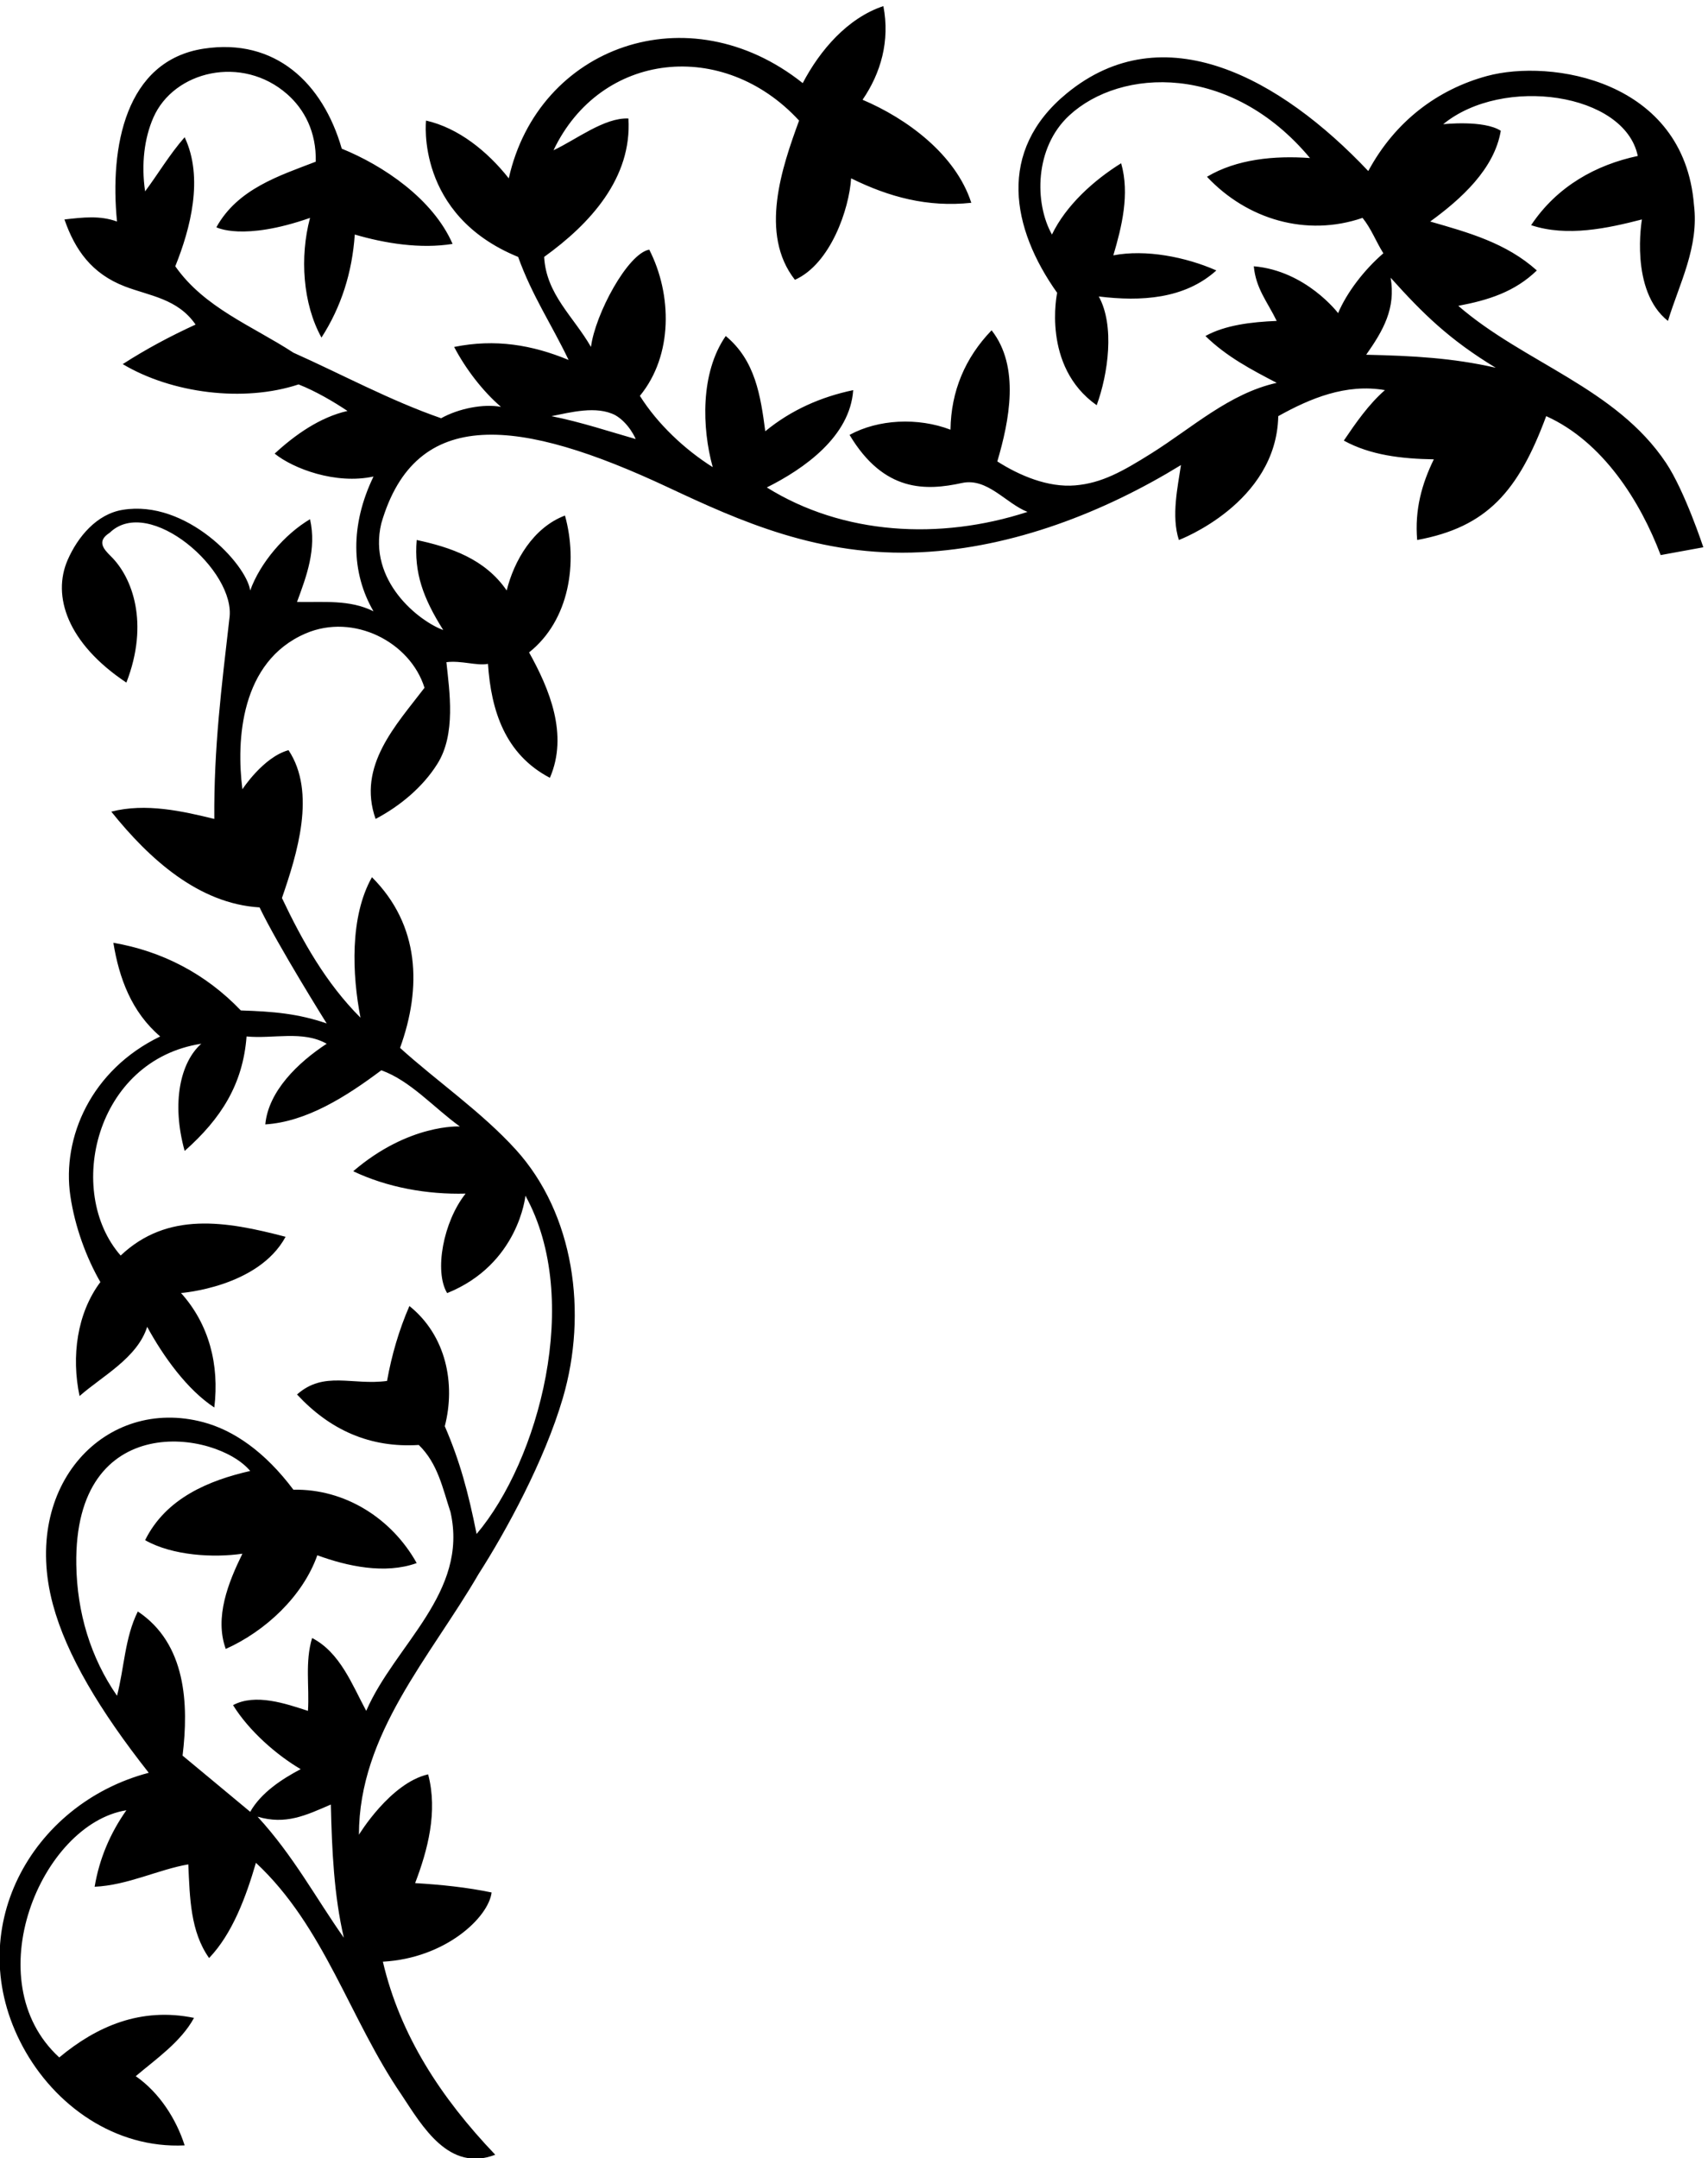 <?xml version="1.0" encoding="UTF-8" standalone="no"?>
<svg xmlns:inkscape="http://www.inkscape.org/namespaces/inkscape" xmlns:sodipodi="http://sodipodi.sourceforge.net/DTD/sodipodi-0.dtd" xmlns="http://www.w3.org/2000/svg" xmlns:svg="http://www.w3.org/2000/svg" version="1.1" id="svg1" width="678.513" height="857.091" viewBox="0 0 678.513 857.091">
  <defs id="defs1"></defs>
  <g id="g1" transform="translate(-64.111,-87.829)">
    <path id="path1" d="m 5458.34,5897.11 c -149.86,224.52 -423.1,298.19 -620.59,469.07 89.8,16.87 168.72,41.74 234.65,105.67 -91.68,82.36 -205.12,113.44 -318.56,146.08 92.34,67.03 191.83,156.89 210.87,270.98 -50.9,33.04 -172.03,19.61 -172.03,19.61 177.66,145.78 542.33,94.02 581.2,-94.79 -124.32,-26.42 -240.87,-90.13 -318.57,-206.68 107.23,-35.75 228.44,-9.33 331,17.09 0,0 -37.56,-212.14 77.7,-303.03 34.19,111.89 93.24,220.67 77.7,346.54 -29.87,373.38 -427.46,436.75 -618.43,384.77 -146.4,-39.85 -273.76,-134.18 -354.37,-283.76 -262.19,277.46 -611.08,470.28 -901.03,231.67 -208.96,-171.94 -164.83,-402.99 -28.26,-595.3 0,0 -47.31,-219.12 118.1,-335.66 34.19,93.24 54.39,237.76 6.22,324.78 125.87,-15.54 256.41,-7.77 351.2,77.7 -91.68,40.41 -211.34,63.72 -307.69,45.07 24.87,83.91 49.73,183.37 23.31,275.05 -82.36,-51.28 -164.72,-125.87 -206.68,-212.89 -52.62,93.8 -52.39,259.34 51.6,355.55 153.82,142.32 481.68,157.37 719.18,-127.12 -105.67,7.78 -219.11,-3.1 -307.69,-55.94 119.66,-127.43 296.81,-180.27 464.65,-122.77 26.41,-32.63 40.4,-71.48 62.16,-105.67 -57.5,-49.72 -108.78,-116.55 -135.2,-178.71 0,0 -95.6,126.48 -251.75,139.86 6.22,-66.82 40.4,-105.67 68.38,-163.17 -76.15,-3.11 -153.85,-12.43 -212.9,-45.06 63.71,-62.16 138.3,-101.01 212.9,-139.86 -141.83,-31.77 -252.18,-133.96 -374,-210.39 -87.15,-54.68 -148.7,-89.06 -227.76,-95.82 -81.27,-6.95 -166.62,29.38 -232.74,71.56 35.74,121.21 68.38,282.82 -17.09,391.6 -79.26,-82.36 -121.21,-181.82 -122.77,-296.81 -97.9,37.3 -216,31.08 -301.47,-15.54 103.04,-172.54 229.21,-166.82 335.51,-143.71 76.12,16.55 130.68,-60.45 195.95,-86.28 -262.62,-85.47 -551.66,-68.38 -778.55,73.04 111.89,55.94 248.64,152.29 257.96,290.59 -96.34,-20.2 -184.92,-59.05 -262.62,-122.76 -13.99,105.67 -29.53,211.34 -118.1,284.38 -76.56,-110.59 -70.89,-275.51 -38.85,-391.61 -83.92,52.84 -164.73,128.98 -217.56,212.9 99.45,121.21 96.34,303.03 27.97,436.67 -64.49,-11.65 -161.5,-192.8 -174.05,-290.6 -52.83,91.69 -133.64,156.96 -139.86,268.85 138.31,99.45 262.63,236.2 251.75,413.36 -71.82,3.44 -156.95,-63.71 -223.77,-94.8 140.95,295.57 507.42,334.18 733.48,88.58 -51.29,-139.86 -119.66,-338.77 -12.43,-475.52 106.76,47.87 162.07,211.87 167.83,303.03 113.44,-55.95 228.44,-87.02 358.97,-73.04 -46.62,144.52 -192.69,251.75 -324.78,307.69 54.39,79.26 82.36,175.6 62.16,279.72 -107.23,-35.74 -189.59,-132.09 -240.87,-229.99 -341.74,271.92 -789.95,110.14 -878.01,-284.38 -63.71,80.8 -150.74,150.73 -247.08,172.49 0,0 -32.27,-281.79 275.05,-407.14 41.96,-116.55 99.9,-201.36 150.74,-307.69 -108.78,45.06 -219.12,63.71 -341.88,38.84 34.19,-65.27 85.47,-132.31 139.86,-178.93 -51.61,9.66 -125.87,-4.44 -178.71,-33.96 -152.29,52.83 -295.26,130.53 -441.33,195.8 -121.22,79.25 -265.73,133.64 -352.76,257.96 45.06,111.89 85.47,264.18 27.97,385.4 -45.062,-51.29 -80.804,-111.89 -118.101,-161.62 -12,82.28 -1.992,159.38 24.586,220.1 61.235,139.91 265.135,188.13 399.375,70.5 52.06,-45.62 87.81,-113.51 85.75,-202.02 -108.78,-41.96 -233.1,-80.81 -296.82,-195.81 0,0 78.48,-42.4 279.73,27.97 -31.09,-116.54 -21.76,-256.4 34.18,-357.41 59.05,91.68 91.69,194.25 99.46,307.69 90.13,-26.42 195.8,-43.51 292.15,-27.97 -59.05,135.19 -208.24,234.65 -331,284.37 -56.33,195.93 -198.57,331.29 -412.25,298.69 -234.857,-35.84 -280.982,-295.03 -259.079,-516.24 -51.278,18.64 -101.008,12.43 -156.953,6.21 31.511,-91.02 81.527,-161.89 180.211,-199.94 73.601,-28.37 157.981,-36.27 211.391,-113.97 -74.587,-34.18 -147.626,-73.03 -217.552,-118.1 146.075,-87.02 360.522,-114.99 525.242,-60.6 51.29,-20.21 104.13,-51.28 146.08,-79.26 -82.36,-18.64 -156.95,-71.48 -217.56,-127.43 55.95,-45.06 182.48,-92.79 295.26,-68.37 -69.81,-144.61 -67.16,-287.03 0,-402.49 -71.48,35.75 -149.18,26.42 -228.44,27.98 27.98,76.14 59.06,156.95 38.86,247.08 -76.15,-45.06 -149.19,-130.53 -178.71,-212.9 -11.4,79.06 -190.74,272.19 -380.732,240.87 -77.75,-12.49 -134.414,-80.81 -164.449,-149.53 -46.988,-107.52 -1.414,-248.57 175.324,-366.39 69.122,178.11 17.586,314.55 -46.101,377 -23.867,23.4 -42.231,45.98 -3.625,70.55 117.25,113.8 378.993,-113.99 357.413,-256.41 -23.3,-203.57 -46.62,-385.39 -45.06,-598.29 -94.79,23.31 -205.127,48.18 -307.693,21.76 113.441,-141.41 261.073,-275.06 442.893,-285.94 54.39,-113.44 200.46,-346.54 200.46,-346.54 -85.47,29.53 -160.06,35.74 -256.41,38.85 -105.67,110.34 -236.205,177.16 -380.724,202.02 17.094,-105.67 54.387,-206.68 139.859,-279.72 -206.23,-99.56 -293.933,-301.76 -268.394,-475.89 13.718,-93.53 48.312,-185.73 89.683,-257.59 -69.929,-93.24 -87.023,-222.23 -62.16,-340.33 66.82,59.05 172.492,113.44 202.02,206.68 48.175,-88.58 119.656,-188.03 200.466,-240.86 15.54,127.42 -15.54,248.63 -99.46,341.87 0,0 230.55,16.76 312.36,167.84 -178.51,46.97 -352.624,76.37 -492.62,-55.95 -166.864,190.29 -75.852,583.75 240.87,632.48 -62.15,-54.93 -89.843,-175.44 -49.73,-320.13 108.78,96.35 174.05,198.91 184.93,341.88 79.25,-7.77 167.83,18.65 239.31,-21.75 -85.47,-55.95 -174.04,-141.42 -183.37,-240.87 122.77,7.77 240.87,82.36 346.54,161.61 87.02,-31.08 156.95,-111.88 234.65,-167.83 0,0 -151.83,9.27 -318.56,-133.64 101,-48.18 220.66,-69.93 335.66,-66.82 -66.82,-83.92 -94.22,-232.34 -55.11,-297.14 213.91,86.23 233.82,290.92 233.82,290.92 171.16,-309.69 39.18,-791.76 -145.85,-1010.21 -24.65,123.54 -49.96,217.67 -95.02,321.79 32.63,125.87 4.66,270.39 -105.67,358.97 -31.08,-71.48 -52.84,-146.07 -66.83,-223.77 -104.11,-13.99 -188.03,31.08 -268.84,-40.41 97.91,-105.67 217.56,-160.06 363.64,-150.74 57.5,-55.94 71.48,-130.53 94.79,-200.46 54.39,-240.87 -166.27,-396.27 -251.75,-593.63 -41.95,77.7 -77.69,174.05 -161.61,217.57 -21.76,-71.49 -7.77,-144.53 -12.43,-217.57 -66.82,21.76 -156.95,52.84 -223.78,17.1 48.18,-77.7 130.54,-149.19 202.02,-191.14 -55.94,-29.53 -118.1,-69.93 -150.73,-127.43 -66.83,55.94 -136.75,113.44 -202.02,167.83 18.64,153.85 10.87,334.11 -133.645,430.46 -38.852,-77.7 -40.406,-167.83 -62.164,-251.75 -78.852,113.9 -119.395,247.96 -121.633,391.62 -7.258,466.05 418.872,400.4 519.462,279.71 -122.77,-27.97 -251.751,-80.81 -313.911,-206.68 82.359,-46.63 205.121,-52.84 290.601,-40.41 -41.96,-85.47 -83.92,-189.59 -49.73,-284.38 118.1,52.84 229.99,156.95 273.5,279.72 88.58,-32.63 202.02,-57.5 296.81,-23.31 -74.59,133.65 -214.45,222.22 -368.29,219.11 -84.79,113.05 -177.92,177.34 -269.38,201.68 C 798.184,3109.9 544.152,2845.37 640.043,2488.18 680.477,2337.56 780.715,2170.14 926.348,1985.47 574.594,1893.06 363.645,1513.54 550.34,1167.2 644.816,991.941 825.797,862.711 1033.57,872.813 c -24.86,77.699 -74.59,156.957 -146.074,206.677 60.606,51.28 135.194,102.56 174.044,174.05 -158.505,32.63 -290.595,-24.86 -402.481,-118.1 -249.75,228.52 -54.493,697.17 200.464,738.14 -48.171,-68.37 -80.808,-144.52 -94.793,-228.44 99.458,4.67 189.586,51.29 279.72,66.83 4.66,-101.01 6.21,-200.47 62.16,-279.72 69.93,73.04 110.33,183.37 139.86,284.38 205.13,-191.14 279.72,-466.2 435.12,-693.08 62.27,-94.351 141.41,-231.546 279.71,-178.71 -163.16,170.94 -284.37,357.42 -335.66,576.53 187.26,10.33 315.47,132.09 324.79,206.68 -74.59,15.54 -150.74,23.31 -228.44,27.97 37.3,97.91 68.38,212.9 38.85,324.79 -113.11,-25.64 -206.68,-180.26 -206.68,-180.26 0,301.47 212.9,529.91 357.42,778.55 82.24,128.34 196.55,337.79 251.53,525.19 74.69,254.58 34.06,550.22 -140.72,742.48 -102.5,112.76 -238.12,205.99 -345.46,303.41 65.27,180.27 59.05,366.75 -83.92,509.71 -66.82,-118.1 -59.05,-292.15 -34.19,-419.57 -104.11,104.11 -174.05,229.99 -234.65,357.41 45.13,130.88 103.37,315.64 19.64,441.5 -75.19,-20.39 -137.74,-116.71 -137.74,-116.71 -18.66,145.48 -6.09,381.44 188.74,465.21 143.65,61.78 312.82,-25.78 355.15,-162.18 -83.91,-110.34 -202.01,-233.1 -146.07,-391.61 72.5,38.07 141.31,95.17 184.53,164.51 55.86,88.4 36.17,216.6 26.95,303.57 44.33,5.64 92.24,-11.64 124.18,-4.99 9.33,-139.86 51.28,-270.39 184.93,-340.32 55.94,128.98 -1.56,265.73 -62.16,374.51 121.21,96.35 146.07,268.84 107.22,408.7 -94.79,-35.74 -152.29,-135.2 -174.05,-223.78 -65.26,94.8 -167.83,128.99 -268.84,150.74 -8.35,-98.08 19.45,-173.94 79.26,-268.84 -71.8,26.1 -226.36,146.32 -184.93,318.57 102.36,353.14 414.22,314.84 856.4,107.52 212.54,-99.65 452.18,-208.7 755.79,-193.78 275.01,13.52 546.88,119.57 776.3,260.31 -9.32,-63.72 -29.52,-152.29 -6.22,-223.78 0,0 291.45,109.34 296.82,369.85 94.79,52.84 202.02,97.91 318.57,77.7 -48.18,-41.95 -87.03,-97.9 -122.77,-150.73 79.26,-43.52 172.49,-54.4 268.84,-55.95 -35.74,-73.04 -57.5,-150.74 -49.73,-240.87 208.34,38.38 301.97,144.85 385.4,369.85 169.38,-76.14 281.27,-254.85 341.87,-414.91 l 127.43,23.31 c 0,0 -55.29,168 -111.34,251.98 z M 1251.35,1854.38 c 83.92,-24.86 143.3,3.55 218.89,36.3 3.11,-135.2 9.33,-271.95 38.85,-397.82 -82.36,116.54 -150.51,244.97 -257.74,361.52 z m 877.79,4182.35 c 56.72,11.1 134.56,32.21 190.86,2.81 41.13,-23.76 60.88,-71.18 60.88,-71.18 -71.48,20.2 -164.72,51.28 -251.74,68.37 z m 2433.55,183.38 c 51.29,73.03 88.58,138.3 73.04,229.99 96.35,-107.23 175.16,-184.93 313.91,-268.85 -128.98,29.53 -248.64,35.75 -386.95,38.86" style="fill:#000000;fill-opacity:1;fill-rule:nonzero;stroke:none" transform="matrix(0.133,0,0,-0.133,0,1056)"></path>
  </g>
</svg>
